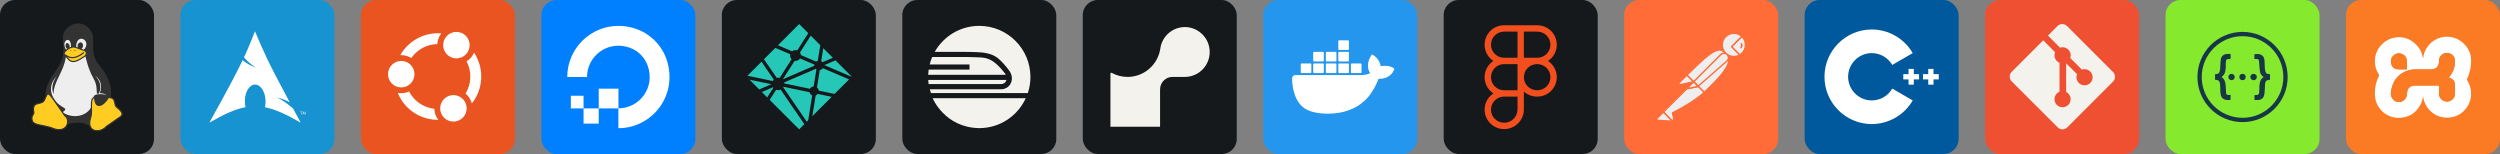 <svg width="779.25" height="48" viewBox="0 0 4156 256" 
        fill="none" xmlns="http://www.w3.org/2000/svg" xmlns:xlink="http://www.w3.org/1999/xlink" version="1.1">
        <rect x="0" y="0" width="4156" height="256" fill="#808080" stroke="none"/>
        <defs>
            













        </defs>
        
            <g transform="translate(0, 0)">
                <svg width="256" height="256" viewBox="0 0 256 256" fill="none" xmlns="http://www.w3.org/2000/svg" id="linux">
<style>
#linux {
    rect {fill: #15191C}

    @media (prefers-color-scheme: light) {
        rect {fill: #F4F2ED}
    }
}
</style>
<rect width="256" height="256" rx="25" fill="#15191C"/>
<path d="M96.472 111.735C93.662 118.292 73.992 138.899 75.865 159.506C83.359 245.681 109.586 187.606 148.927 209.15C148.927 209.15 219.178 169.81 162.977 106.115C147.053 83.635 161.103 65.838 150.8 50.851C140.496 35.864 122.699 34.928 109.586 48.978C96.472 63.028 115.206 83.635 96.472 111.735Z" fill="#333333"/>
<path d="M165.787 154.823C165.787 154.823 174.217 137.962 158.293 125.786C173.28 141.709 163.913 155.759 163.913 155.759H161.103C160.167 122.976 151.737 140.772 139.56 82.698C153.61 66.775 126.446 52.724 126.446 78.951H118.016C118.953 56.471 99.282 67.711 110.523 83.635C109.586 118.292 88.979 132.342 88.979 156.696C82.422 139.836 94.599 126.722 94.599 126.722C94.599 126.722 77.739 140.772 88.042 161.379C98.346 181.986 117.079 177.303 103.966 186.67C124.573 200.72 156.42 191.353 155.483 161.379C156.42 153.886 176.09 156.696 177.964 158.569C179.837 160.443 175.154 154.823 165.787 154.823ZM113.333 81.762C106.776 79.888 108.649 71.458 111.459 71.458C114.269 71.458 118.953 78.015 113.333 81.762ZM131.13 82.698C126.446 76.141 130.193 69.585 134.876 70.521C139.56 71.458 139.56 82.698 131.13 82.698Z" fill="#EEEEEE"/>
<path d="M88.042 164.189L107.713 192.29C118.016 198.847 112.396 225.074 84.296 211.96C68.372 207.277 55.258 208.213 53.385 199.783C51.512 191.353 57.132 190.417 56.195 186.67C52.448 166.063 69.309 176.366 73.992 166.063C78.675 155.759 78.675 151.076 88.042 164.189ZM192.951 177.303C189.204 171.683 192.951 161.379 179.837 162.316C174.217 173.556 158.293 184.796 157.357 162.316C147.99 162.316 154.547 184.796 150.8 195.1C142.37 220.39 166.723 222.264 177.027 210.087L201.381 193.227C203.254 190.417 206.064 187.606 192.951 177.303ZM106.776 91.128C103.966 85.508 117.079 78.015 121.763 78.015C126.446 78.015 133.003 81.761 139.56 83.635C146.117 85.508 143.306 92.065 141.433 93.002C139.56 93.938 129.256 102.369 121.763 102.369C114.269 102.369 112.396 94.875 106.776 91.128Z" fill="#FFCC22" stroke="#333333" stroke-width="2"/>
<path d="M106.776 90.192C114.269 95.812 122.699 100.495 139.56 87.382Z" fill="#FFCC22"/>
<path d="M106.776 90.192C114.269 95.812 122.699 100.495 139.56 87.382" stroke="#333333" stroke-width="2"/>
<path d="M117.079 84.572C115.206 84.572 118.016 82.698 118.953 83.635ZM125.51 84.572C126.446 83.635 124.573 82.698 122.699 83.635Z" fill="#333333"/>
</svg>
            </g>

            <g transform="translate(300, 0)">
                <svg width="256" height="256" viewBox="0 0 256 256" fill="none" xmlns="http://www.w3.org/2000/svg">
<rect width="256" height="256" rx="25" fill="#1793D1"/>
<path d="M123.933 52C117.173 68.58 113.093 79.433 105.567 95.513C110.187 100.407 115.853 106.107 125.053 112.54C115.16 108.473 108.413 104.38 103.373 100.14C93.733 120.247 78.64 148.887 48 203.933C72.08 190.033 90.747 181.467 108.14 178.187C107.355 174.806 106.973 171.344 107 167.873L107.02 167.107C107.407 151.673 115.427 139.807 124.933 140.62C134.44 141.42 141.827 154.593 141.453 170.013C141.395 172.8 141.069 175.575 140.48 178.3C157.68 181.667 176.16 190.213 199.907 203.927C195.227 195.307 191.04 187.533 187.047 180.127C180.76 175.26 174.207 168.913 160.827 162.04C170.027 164.433 176.607 167.187 181.74 170.267C141.14 94.707 137.853 84.667 123.933 52ZM200.653 190.367V186.213H199.093V185.653H202.84V186.213H201.28V190.367H203.487V185.653H204.433L205.547 188.987L205.773 189.7C205.851 189.444 205.936 189.191 206.027 188.94L207.16 185.653H208V190.367H207.393V186.413L206.02 190.367H205.46L204.093 186.353V190.367H203.487" fill="white"/>
</svg>
            </g>

            <g transform="translate(600, 0)">
                <svg width="256" height="256" viewBox="0 0 256 256" fill="none" xmlns="http://www.w3.org/2000/svg">
<rect width="256" height="256" rx="25" fill="#E95420"/>
<path d="M158.73 53C152.889 53 147.287 55.32 143.157 59.45C139.027 63.58 136.707 69.182 136.707 75.023C136.707 80.863 139.027 86.465 143.157 90.595C147.287 94.725 152.889 97.045 158.73 97.045C164.57 97.045 170.172 94.725 174.302 90.595C178.432 86.465 180.752 80.863 180.752 75.023C180.752 69.182 178.432 63.58 174.302 59.45C170.172 55.32 164.57 53 158.73 53ZM128.44 55.228C102.627 55.08 78.176 69.055 65.331 91.724C65.89 91.692 66.45 91.677 67.01 91.678C72.909 91.685 78.689 93.333 83.704 96.438C88.558 89.428 95.011 83.674 102.53 79.652C110.049 75.63 118.417 73.457 126.942 73.311C127.298 66.815 129.63 60.582 133.626 55.448C131.901 55.311 130.171 55.238 128.44 55.228ZM188.024 87.481C185.48 93.471 181.156 98.535 175.637 101.986C180.042 110.302 182.197 119.626 181.888 129.032C181.579 138.438 178.816 147.599 173.874 155.609C179.03 159.828 182.719 165.57 184.414 172.012C193.854 160.103 199.286 145.515 199.934 130.332C200.583 115.15 196.414 100.151 188.024 87.481ZM67.023 101.288C61.182 101.288 55.58 103.608 51.45 107.739C47.32 111.869 45 117.47 45 123.311C45.002 129.15 47.323 134.75 51.453 138.879C55.582 143.008 61.183 145.327 67.023 145.327C72.863 145.327 78.465 143.007 82.595 138.877C86.725 134.747 89.045 129.145 89.045 123.304C89.045 117.464 86.725 111.862 82.595 107.732C78.465 103.602 72.863 101.288 67.023 101.288ZM80.113 152.089C74.221 154.763 67.652 155.57 61.288 154.401C65.689 165.286 72.698 174.924 81.696 182.466C90.695 190.009 101.409 195.226 112.895 197.658C118.036 198.759 123.281 199.298 128.537 199.266C124.494 193.968 122.235 187.524 122.086 180.86C120.272 180.658 118.47 180.364 116.686 179.982C108.903 178.336 101.582 174.978 95.257 170.152C88.931 165.327 83.758 159.154 80.113 152.082V152.089ZM153.77 158.082C147.929 158.082 142.327 160.402 138.197 164.532C134.067 168.662 131.747 174.264 131.747 180.105C131.747 185.945 134.067 191.547 138.197 195.677C142.327 199.807 147.929 202.127 153.77 202.127C159.61 202.127 165.212 199.807 169.342 195.677C173.472 191.547 175.792 185.945 175.792 180.105C175.792 174.264 173.472 168.662 169.342 164.532C165.212 160.402 159.61 158.082 153.77 158.082Z" fill="white"/>
</svg>
            </g>

            <g transform="translate(900, 0)">
                <svg width="256" height="256" viewBox="0 0 256 256" fill="none" xmlns="http://www.w3.org/2000/svg">
<rect width="256" height="256" rx="25" fill="#0080FF"/>
<path d="M128.288 43C81.289 42.859 43 81.056 43 127.984H75.868C75.868 93.096 110.465 66.11 147.188 79.405C153.934 81.866 160.059 85.772 165.136 90.85C170.212 95.928 174.117 102.054 176.577 108.8C189.964 145.488 162.942 180.057 128.104 180.121V147.451H95.342V180.213H128.012V213.081C183.713 213.081 226.992 159.307 208.779 100.899C200.877 75.457 180.538 55.218 155.097 47.217C146.421 44.474 137.381 43.053 128.281 43H128.288ZM95.342 180.213H70.092V205.47H95.335L95.342 180.213ZM70.085 180.213V159.109H48.988V180.213H70.085Z" fill="white"/>
</svg>
            </g>

            <g transform="translate(1200, 0)">
                <svg width="256" height="256" viewBox="0 0 256 256" fill="none" xmlns="http://www.w3.org/2000/svg" id="netlify">
<style>
#netlify {
    rect {fill: #15191C}

    @media (prefers-color-scheme: light) {
        rect {fill: #F4F2ED}
    }
}
</style>
<rect width="256" height="256" rx="25" fill="#15191C"/>
<path d="M145.654 153.257L102.735 144.288C102.555 144.636 102.355 144.973 102.136 145.297L141.208 202.293L143.565 199.939L150.212 158.602C149.089 158.128 148.092 157.397 147.3 156.469C146.509 155.541 145.945 154.441 145.654 153.256V153.257ZM129.997 97.152C128.389 99.618 125.614 101.251 122.453 101.251C121.966 101.251 121.493 101.201 121.028 101.128L101.455 131.753L153.749 109.249C153.732 109.039 153.686 108.842 153.686 108.626C153.686 108.186 153.746 107.759 153.817 107.338L129.997 97.152ZM131.419 91.571L156.756 102.405C157.564 101.773 158.487 101.307 159.474 101.032L163.639 75.137L147.773 59.272L129.915 87.216C130.79 88.51 131.309 90.012 131.419 91.571ZM184.51 96.009L168.61 80.106L165.154 101.576C166.03 102.017 166.817 102.616 167.475 103.342L184.51 96.009ZM146.414 147.602C147.036 146.472 147.93 145.515 149.015 144.818C150.1 144.12 151.341 143.704 152.627 143.607L157.194 115.205C156.836 114.967 156.516 114.683 156.201 114.39L103.607 137.025C103.741 137.575 103.834 138.135 103.878 138.718L146.414 147.602ZM188.842 100.343L170.445 108.259L215.836 127.665L216 127.501L188.842 100.343ZM155.966 158.688L150.437 193.061L182.541 160.957L159.417 156.128C158.53 157.289 157.334 158.176 155.966 158.688ZM93.564 149.85C92.401 149.85 91.289 149.65 90.247 149.297L79.583 165.986L75.462 161.868L85.563 146.063C85.313 145.753 85.08 145.43 84.865 145.094L66.567 152.973L62.23 148.635L82.259 140.014L46.048 132.456L41.096 127.501L42.663 125.935L84.42 134.652C84.9 133.741 85.515 132.907 86.244 132.18L65.977 102.618L70.07 98.525L91.244 129.413C92.004 129.236 92.782 129.145 93.563 129.142C94.457 129.142 95.324 129.268 96.152 129.481L115.966 98.478C114.353 96.805 113.452 94.571 113.453 92.246C113.453 91.535 113.544 90.846 113.7 90.185L88.981 79.616L93.317 75.28L116.737 85.296C117.924 84.317 119.344 83.66 120.859 83.388C122.373 83.117 123.933 83.24 125.386 83.745L143.655 55.154L128.501 40L41 127.501L128.501 215.003L137.112 206.392L97.747 148.963C96.43 149.547 95.005 149.85 93.564 149.85ZM162.764 116.429L158.118 145.302C158.93 145.955 159.602 146.764 160.095 147.681C160.588 148.599 160.891 149.606 160.986 150.643L187.354 156.147L211.499 132.003L167.918 113.37C166.671 115.03 164.818 116.129 162.764 116.429Z" fill="#25C7B7"/>
</svg>
            </g>

            <g transform="translate(1500, 0)">
                <svg width="256" height="256" viewBox="0 0 256 256" fill="none" xmlns="http://www.w3.org/2000/svg" id="railway">
<style>
#railway {
    rect {fill: #15191C}
    path {fill: #F4F2ED}

    @media (prefers-color-scheme: light) {
        rect {fill: #F4F2ED}
        path {fill: #15191C}
    }
}
</style>
<rect width="256" height="256" rx="25" fill="#15191C"/>
<path d="M43.8 115.746C43.4 118.589 43.133 121.449 43 124.317H172.129C171.676 123.431 171.067 122.638 170.465 121.859C148.386 93.334 136.514 95.813 119.535 95.084C113.869 94.843 110.044 94.744 87.49 94.744C75.42 94.744 62.309 94.779 49.538 94.815C47.88 99.277 46.287 103.598 45.522 107.118H111.694V115.732H43.8V115.746ZM173.142 132.93H43.064C43.205 135.239 43.418 137.499 43.73 139.737H163.828C169.168 139.737 172.179 136.691 173.142 132.93ZM50.473 163.247C50.473 163.247 70.377 212.136 127.894 213C162.283 213 191.835 192.579 205.244 163.247H50.48H50.473ZM127.915 43C96.125 43 68.45 60.468 53.845 86.265L87.49 86.23V86.215C113.77 86.215 114.754 86.329 119.883 86.548L123.056 86.662C134.127 87.03 147.741 88.22 158.444 96.323C164.253 100.722 172.66 110.419 177.654 117.325C182.287 123.715 183.618 131.067 180.459 138.108C177.569 144.582 171.329 148.435 163.792 148.435H45.77C45.77 148.435 46.471 151.41 47.533 154.711H208.665C211.52 146.107 212.984 137.101 213 128.035C213 81.087 174.899 43 127.915 43Z" fill="#F4F2ED"/>
</svg>
            </g>

            <g transform="translate(1800, 0)">
                <svg width="256" height="256" viewBox="0 0 256 256" fill="none" xmlns="http://www.w3.org/2000/svg" id="render">
<style>
#render {
    rect {fill: #15191C}
    path {fill: #F4F2ED}

    @media (prefers-color-scheme: light) {
        rect {fill: #F4F2ED}
        path {fill: #15191C}
    }
}
</style>
<rect width="256" height="256" rx="25" fill="#15191C"/>
<path d="M171.74 45.047C150.193 44.032 132.084 59.607 128.991 80.132C128.867 81.085 128.681 82.01 128.529 82.928C123.724 108.493 101.355 127.852 74.492 127.852C64.91 127.852 55.914 125.394 48.085 121.093C47.871 120.972 47.63 120.91 47.385 120.912C47.139 120.914 46.899 120.981 46.688 121.105C46.477 121.23 46.302 121.408 46.181 121.621C46.06 121.835 45.998 122.077 46 122.322V210.691H128.501V148.563C128.501 137.131 137.739 127.852 149.123 127.852H169.752C193.101 127.852 211.886 108.404 210.968 84.744C210.139 63.453 192.949 46.062 171.74 45.047Z" fill="#F4F2ED"/>
</svg>
            </g>

            <g transform="translate(2100, 0)">
                <svg width="256" height="256" viewBox="0 0 256 256" fill="none" xmlns="http://www.w3.org/2000/svg">
<rect width="256" height="256" rx="25" fill="#2496ED"/>
<path d="M147.046 121.464H162.056C162.404 121.464 162.738 121.326 162.985 121.08C163.232 120.835 163.372 120.501 163.373 120.153V106.787C163.373 106.438 163.235 106.103 162.987 105.855C162.74 105.608 162.405 105.47 162.056 105.47H147.046C146.699 105.47 146.365 105.608 146.12 105.853C145.874 106.099 145.736 106.432 145.736 106.78V120.153C145.736 120.876 146.324 121.464 147.046 121.464ZM126.122 83.001H141.125C141.474 83.001 141.809 82.862 142.056 82.615C142.303 82.368 142.442 82.033 142.442 81.684V68.31C142.44 67.962 142.301 67.629 142.054 67.383C141.807 67.138 141.473 67 141.125 67H126.122C125.775 67 125.441 67.138 125.196 67.384C124.95 67.63 124.812 67.963 124.812 68.31V81.684C124.812 82.406 125.393 83.001 126.122 83.001ZM126.122 102.232H141.125C141.473 102.231 141.808 102.091 142.054 101.845C142.301 101.598 142.44 101.264 142.442 100.915V87.549C142.44 87.201 142.301 86.867 142.054 86.622C141.807 86.376 141.473 86.238 141.125 86.238H126.122C125.775 86.238 125.441 86.376 125.196 86.622C124.95 86.868 124.812 87.201 124.812 87.549V100.915C124.812 101.637 125.393 102.225 126.122 102.232ZM105.368 102.232H120.385C120.732 102.229 121.063 102.088 121.307 101.842C121.551 101.595 121.688 101.262 121.688 100.915V87.549C121.688 87.201 121.55 86.868 121.304 86.622C121.058 86.376 120.725 86.238 120.378 86.238H105.375C105.028 86.238 104.694 86.376 104.448 86.622C104.203 86.868 104.065 87.201 104.065 87.549V100.915C104.065 101.637 104.653 102.225 105.375 102.232M84.38 102.232H99.39C99.738 102.231 100.071 102.091 100.317 101.844C100.562 101.597 100.7 101.263 100.7 100.915V87.549C100.7 87.201 100.562 86.868 100.316 86.622C100.071 86.376 99.737 86.238 99.39 86.238H84.38C84.032 86.238 83.698 86.376 83.451 86.622C83.204 86.867 83.064 87.201 83.063 87.549V100.915C83.063 101.637 83.658 102.225 84.38 102.232ZM126.122 121.464H141.125C141.473 121.464 141.807 121.326 142.054 121.08C142.301 120.835 142.44 120.501 142.442 120.153V106.787C142.442 106.438 142.303 106.103 142.056 105.855C141.809 105.608 141.474 105.47 141.125 105.47H126.122C125.775 105.47 125.441 105.608 125.196 105.853C124.95 106.099 124.812 106.432 124.812 106.78V120.153C124.812 120.876 125.393 121.464 126.122 121.464ZM105.368 121.464H120.385C120.731 121.462 121.062 121.323 121.307 121.077C121.551 120.832 121.688 120.5 121.688 120.153V106.787C121.689 106.615 121.656 106.444 121.591 106.285C121.526 106.126 121.43 105.981 121.309 105.858C121.188 105.736 121.044 105.639 120.886 105.572C120.727 105.505 120.557 105.47 120.385 105.47H105.368C105.022 105.471 104.69 105.61 104.446 105.856C104.202 106.101 104.065 106.434 104.065 106.78V120.153C104.065 120.876 104.653 121.464 105.375 121.464M84.38 121.464H99.39C99.737 121.464 100.071 121.326 100.316 121.08C100.562 120.834 100.7 120.501 100.7 120.153V106.787C100.701 106.615 100.668 106.444 100.603 106.285C100.538 106.126 100.442 105.981 100.321 105.858C100.2 105.736 100.056 105.639 99.898 105.572C99.739 105.505 99.569 105.47 99.397 105.47H84.38C84.031 105.47 83.696 105.608 83.448 105.855C83.201 106.103 83.063 106.438 83.063 106.787V120.153C83.063 120.876 83.658 121.464 84.38 121.464ZM63.697 121.464H78.713C79.06 121.462 79.391 121.323 79.635 121.077C79.88 120.832 80.017 120.5 80.017 120.153V106.787C80.018 106.615 79.985 106.444 79.92 106.285C79.855 106.126 79.759 105.981 79.638 105.858C79.517 105.736 79.373 105.639 79.214 105.572C79.056 105.505 78.885 105.47 78.713 105.47H63.697C63.35 105.471 63.019 105.61 62.775 105.856C62.531 106.101 62.393 106.434 62.393 106.78V120.153C62.393 120.876 62.967 121.464 63.697 121.464ZM216.321 113.049C215.861 112.687 211.561 109.436 202.48 109.436C200.086 109.443 197.692 109.649 195.326 110.052C193.57 98.011 183.618 92.132 183.171 91.877L180.735 90.467L179.134 92.783C177.122 95.886 175.663 99.314 174.799 102.912C173.17 109.783 174.161 116.243 177.653 121.761C173.439 124.113 166.674 124.687 165.3 124.736H53.32C51.914 124.738 50.566 125.296 49.57 126.289C48.575 127.282 48.013 128.629 48.007 130.035C47.876 139.844 49.537 149.595 52.909 158.807C56.769 168.922 62.507 176.374 69.98 180.935C78.338 186.057 91.938 188.989 107.344 188.989C114.307 189.01 121.249 188.38 128.098 187.105C137.61 185.358 146.763 182.032 155.178 177.266C162.12 173.25 168.353 168.143 173.665 162.136C182.534 152.092 187.818 140.907 191.749 130.97H193.315C203.033 130.97 209.004 127.081 212.298 123.822C214.487 121.747 216.194 119.218 217.306 116.413L218 114.373L216.321 113.049Z" fill="white"/>
</svg>
            </g>

            <g transform="translate(2400, 0)">
                <svg width="256" height="256" viewBox="0 0 256 256" fill="none" xmlns="http://www.w3.org/2000/svg" id="figma">
<style>
#figma {
    rect {fill: #15191C}

    @media (prefers-color-scheme: light) {
        rect {fill: #F4F2ED}
    }
}
</style>
<rect width="256" height="256" rx="25" fill="#15191C"/>
<path d="M155.708 106.592H122.71V42H155.708C173.515 42 188 56.485 188 74.293C188 92.1 173.515 106.592 155.708 106.592ZM133.29 96.013H155.708C167.682 96.013 177.42 86.267 177.42 74.3C177.42 62.332 167.675 52.587 155.708 52.587H133.29V96.013ZM133.29 106.592H100.3C82.492 106.592 68.007 92.107 68.007 74.3C68.007 56.492 82.492 42 100.3 42H133.297V106.592H133.29ZM100.3 52.58C88.325 52.58 78.587 62.325 78.587 74.293C78.587 86.26 88.325 96.013 100.3 96.013H122.717V52.58H100.3ZM133.29 160.598H100.3C82.492 160.598 68.007 146.113 68.007 128.305C68.007 110.497 82.492 96.013 100.3 96.013H133.297V160.598H133.29ZM100.3 106.592C88.325 106.592 78.587 116.337 78.587 128.305C78.587 140.273 88.332 150.018 100.3 150.018H122.717V106.592H100.3ZM100.472 214.61C82.571 214.61 68 200.125 68 182.318C68 164.51 82.485 150.025 100.292 150.025H133.29V181.965C133.29 199.967 118.568 214.61 100.472 214.61ZM100.3 160.598C94.543 160.605 89.025 162.895 84.955 166.966C80.884 171.036 78.594 176.554 78.587 182.31C78.587 194.285 88.404 204.023 100.479 204.023C112.742 204.023 122.725 194.127 122.725 181.958V160.598H100.3ZM155.708 160.598H155.003C137.195 160.598 122.71 146.113 122.71 128.305C122.71 110.497 137.195 96.013 155.003 96.013H155.708C173.515 96.013 188 110.497 188 128.305C188 146.113 173.515 160.598 155.708 160.598ZM155.01 106.592C143.035 106.592 133.297 116.337 133.297 128.305C133.297 140.273 143.042 150.018 155.01 150.018H155.715C167.69 150.018 177.428 140.273 177.428 128.305C177.428 116.337 167.675 106.592 155.708 106.592H155.01Z" fill="#F24E1E"/>
</svg>
            </g>

            <g transform="translate(2700, 0)">
                <svg width="256" height="256" viewBox="0 0 256 256" fill="none" xmlns="http://www.w3.org/2000/svg">
<rect width="256" height="256" rx="25" fill="#FF6C37"/>
<path d="M169.061 88.612L118.521 139.153L104.268 124.901C153.971 75.199 158.882 79.51 169.061 88.612Z" fill="#EEEEEE"/>
<path d="M118.521 140.35C118.161 140.35 117.922 140.231 117.682 139.991L103.31 125.739C102.831 125.26 102.831 124.542 103.31 124.063C153.851 73.521 159.12 78.312 169.78 87.893C170.02 88.133 170.139 88.372 170.139 88.732C170.139 89.091 170.02 89.331 169.78 89.569L119.239 139.991C119.12 140.231 118.76 140.35 118.521 140.35ZM105.945 124.901L118.521 137.476L167.265 88.732C158.403 80.827 152.414 78.432 105.945 124.901Z" fill="#FF6C37"/>
<path d="M133.012 153.645L119.239 139.872L169.78 89.332C183.314 102.984 163.073 125.141 133.012 153.645Z" fill="#EEEEEE"/>
<path d="M133.012 154.843C132.652 154.843 132.414 154.723 132.174 154.483L118.401 140.71C118.161 140.471 118.161 140.231 118.161 139.872C118.161 139.512 118.281 139.273 118.521 139.033L169.061 88.493C169.54 88.013 170.259 88.013 170.738 88.493C173.852 91.367 175.529 95.439 175.409 99.63C175.17 112.924 160.079 129.811 133.97 154.483C133.611 154.723 133.251 154.843 133.012 154.843ZM120.916 139.872C128.58 147.656 131.815 150.771 133.012 151.968C153.133 132.806 172.654 113.164 172.774 99.63C172.894 96.517 171.697 93.403 169.66 91.007L120.916 139.872Z" fill="#FF6C37"/>
<path d="M104.508 125.26L114.688 135.44C114.927 135.68 114.927 135.919 114.688 136.159C114.568 136.279 114.568 136.279 114.449 136.279L93.369 140.83C92.292 140.95 91.334 140.231 91.094 139.153C90.974 138.554 91.214 137.956 91.573 137.596L103.789 125.38C104.029 125.14 104.388 125.02 104.508 125.26Z" fill="#EEEEEE"/>
<path d="M93.01 142.028C91.214 142.028 89.896 140.59 89.896 138.793C89.896 137.956 90.256 137.117 90.855 136.518L103.07 124.302C103.789 123.703 104.748 123.703 105.466 124.302L115.646 134.482C116.364 135.081 116.364 136.159 115.646 136.877C115.406 137.117 115.167 137.237 114.807 137.357L93.729 141.908C93.489 141.908 93.249 142.028 93.01 142.028ZM104.149 126.577L92.412 138.314C92.172 138.554 92.052 138.913 92.292 139.272C92.412 139.632 92.77 139.752 93.13 139.632L112.891 135.32L104.149 126.577Z" fill="#FF6C37"/>
<path d="M195.769 60.588C188.104 53.163 175.768 53.402 168.342 61.187C160.917 68.971 161.157 81.187 168.941 88.613C175.289 94.721 184.871 95.799 192.416 91.248L178.762 77.594L195.769 60.588Z" fill="#EEEEEE"/>
<path d="M182.355 95.2C170.978 95.2 161.756 85.978 161.756 74.6C161.756 63.222 170.978 54 182.355 54C187.625 54 192.775 56.036 196.607 59.749C196.847 59.989 196.967 60.228 196.967 60.587C196.967 60.947 196.847 61.186 196.607 61.426L180.439 77.594L193.134 90.289C193.614 90.768 193.614 91.487 193.134 91.966C193.015 92.086 193.015 92.086 192.895 92.206C189.781 94.121 186.068 95.2 182.355 95.2ZM182.355 56.516C172.295 56.516 164.151 64.659 164.271 74.72C164.271 84.781 172.414 92.924 182.475 92.805C185.23 92.805 187.984 92.206 190.499 90.888L177.924 78.433C177.684 78.193 177.565 77.953 177.565 77.594C177.565 77.235 177.684 76.995 177.924 76.756L193.973 60.707C190.739 57.953 186.667 56.516 182.355 56.516Z" fill="#FF6C37"/>
<path d="M196.128 60.947L195.889 60.708L178.762 77.594L192.296 91.128C193.614 90.289 194.93 89.332 196.009 88.254C203.673 80.708 203.673 68.492 196.128 60.947Z" fill="#EEEEEE"/>
<path d="M192.416 92.445C192.056 92.445 191.817 92.325 191.577 92.085L177.924 78.432C177.684 78.192 177.565 77.953 177.565 77.594C177.565 77.234 177.684 76.995 177.924 76.755L194.93 59.748C195.41 59.269 196.128 59.269 196.607 59.748L196.967 59.988C204.991 68.012 204.991 80.947 197.087 89.092C195.889 90.289 194.571 91.367 193.134 92.205C192.775 92.325 192.536 92.445 192.416 92.445ZM180.439 77.594L192.536 89.69C193.494 89.092 194.452 88.253 195.17 87.534C201.997 80.707 202.356 69.57 195.769 62.384L180.439 77.594Z" fill="#FF6C37"/>
<path d="M171.098 90.767C168.223 87.893 163.552 87.893 160.678 90.767L115.526 135.919L123.072 143.464L170.858 101.547C173.972 98.911 174.211 94.24 171.577 91.127C171.337 91.007 171.217 90.887 171.098 90.767Z" fill="#EEEEEE"/>
<path d="M122.952 144.662C122.593 144.662 122.353 144.542 122.113 144.303L114.568 136.758C114.089 136.279 114.089 135.56 114.568 135.081L159.719 89.929C163.073 86.576 168.462 86.576 171.816 89.929C175.17 93.283 175.17 98.672 171.816 102.026C171.697 102.146 171.577 102.265 171.457 102.385L123.67 144.303C123.551 144.542 123.311 144.662 122.952 144.662ZM117.203 135.919L123.072 141.788L170.02 100.588C172.654 98.432 172.894 94.48 170.738 91.846C168.582 89.211 164.63 88.972 161.995 91.127C161.876 91.247 161.756 91.366 161.516 91.486L117.203 135.919Z" fill="#FF6C37"/>
<path d="M80.914 187.3C80.435 187.539 80.195 188.018 80.315 188.497L82.351 197.121C82.831 198.318 82.112 199.756 80.794 200.115C79.836 200.474 78.758 200.115 78.16 199.397L64.985 186.342L107.981 143.346L122.832 143.585L132.892 153.646C130.497 155.682 116.005 169.694 80.914 187.3Z" fill="#EEEEEE"/>
<path d="M79.956 201.311C78.998 201.311 78.04 200.952 77.441 200.234L64.386 187.179C64.147 186.94 64.027 186.7 64.027 186.341C64.027 185.982 64.147 185.742 64.386 185.502L107.382 142.507C107.622 142.267 107.981 142.147 108.221 142.147L123.072 142.387C123.431 142.387 123.67 142.507 123.909 142.746L133.97 152.806C134.21 153.046 134.329 153.405 134.329 153.764C134.329 154.124 134.21 154.363 133.85 154.603L133.012 155.322C120.317 166.459 103.07 177.598 81.633 188.257L83.669 196.76C84.028 198.317 83.31 199.994 81.872 200.832C81.153 201.191 80.555 201.311 79.956 201.311ZM66.781 186.341L79.118 198.557C79.476 199.156 80.195 199.395 80.794 199.036C81.393 198.677 81.633 197.958 81.273 197.359L79.238 188.736C78.998 187.658 79.476 186.7 80.435 186.221C101.633 175.562 118.76 164.544 131.335 153.645L122.473 144.782L108.7 144.542L66.781 186.341Z" fill="#FF6C37"/>
<path d="M54.805 196.641L65.105 186.341L80.435 201.671L56.003 199.995C54.925 199.875 54.206 198.917 54.326 197.838C54.326 197.359 54.446 196.88 54.805 196.641Z" fill="#EEEEEE"/>
<path d="M80.435 202.749L55.883 201.072C54.086 200.952 52.888 199.396 53.008 197.599C53.128 196.88 53.368 196.162 53.967 195.683L64.267 185.383C64.746 184.904 65.465 184.904 65.943 185.383L81.273 200.713C81.633 201.072 81.752 201.551 81.513 202.031C81.273 202.51 80.914 202.749 80.435 202.749ZM65.105 188.018L55.644 197.479C55.284 197.719 55.284 198.318 55.644 198.557C55.763 198.677 55.883 198.797 56.123 198.797L77.321 200.234L65.105 188.018Z" fill="#FF6C37"/>
<path d="M103.789 148.855C103.07 148.855 102.591 148.256 102.591 147.657C102.591 147.298 102.711 147.059 102.951 146.819L114.568 135.202C115.047 134.722 115.766 134.722 116.245 135.202L123.79 142.747C124.149 143.106 124.269 143.465 124.149 143.945C124.029 144.304 123.67 144.663 123.192 144.783L104.029 148.855C103.909 148.855 103.789 148.855 103.789 148.855ZM115.406 137.717L107.502 145.622L120.436 142.866L115.406 137.717Z" fill="#FF6C37"/>
<path d="M122.832 143.584L109.658 146.459C108.7 146.699 107.741 146.1 107.502 145.142C107.382 144.543 107.502 143.944 107.981 143.465L115.286 136.159L122.832 143.584Z" fill="#EEEEEE"/>
<path d="M109.418 147.657C107.741 147.657 106.424 146.34 106.424 144.663C106.424 143.825 106.783 143.106 107.262 142.508L114.568 135.202C115.047 134.722 115.766 134.722 116.245 135.202L123.79 142.747C124.149 143.106 124.269 143.465 124.149 143.945C124.029 144.304 123.67 144.663 123.192 144.783L110.017 147.657C109.778 147.657 109.538 147.657 109.418 147.657ZM115.406 137.717L108.939 144.184C108.7 144.424 108.7 144.663 108.819 144.903C108.939 145.142 109.179 145.262 109.538 145.262L120.556 142.866L115.406 137.717Z" fill="#FF6C37"/>
<path d="M196.248 72.443C196.009 71.725 195.17 71.366 194.451 71.606C193.733 71.844 193.374 72.683 193.614 73.402C193.614 73.522 193.733 73.641 193.733 73.761C194.451 75.198 194.213 76.995 193.254 78.312C192.775 78.911 192.895 79.75 193.374 80.229C193.973 80.707 194.811 80.588 195.29 79.989C197.087 77.713 197.446 74.839 196.248 72.443Z" fill="#FF6C37"/>
</svg>
            </g>

            <g transform="translate(3000, 0)">
                <svg width="256" height="256" viewBox="0 0 256 256" fill="none" xmlns="http://www.w3.org/2000/svg">
<rect width="256" height="256" rx="25" fill="#00599C"/>
<path d="M111.621 206.241C68.269 206.241 33 170.972 33 127.621C33 84.269 68.269 49 111.621 49C139.594 49 165.684 64.053 179.706 88.286L145.68 107.975C138.663 95.846 125.611 88.31 111.621 88.31C89.945 88.31 72.31 105.945 72.31 127.621C72.31 149.296 89.945 166.931 111.621 166.931C125.612 166.931 138.664 159.396 145.682 147.264L179.707 166.953C165.685 191.187 139.596 206.241 111.621 206.241Z" fill="white"/>
<path d="M190.241 123.253H181.505V114.517H172.771V123.253H164.034V131.988H172.771V140.724H181.505V131.988H190.241V123.253Z" fill="white"/>
<path d="M223 123.253H214.264V114.517H205.529V123.253H196.793V131.988H205.529V140.724H214.264V131.988H223V123.253Z" fill="white"/>
</svg>
            </g>

            <g transform="translate(3300, 0)">
                <svg width="256" height="256" viewBox="0 0 256 256" fill="none" xmlns="http://www.w3.org/2000/svg">
<rect width="256" height="256" rx="25" fill="#F05032"/>
<path d="M212.691 119.701L136.281 43.298C131.877 38.901 124.746 38.901 120.327 43.298L104.496 59.157L124.622 79.282C129.325 77.715 134.677 78.772 138.396 82.498C142.158 86.253 143.194 91.671 141.59 96.352L160.971 115.748C165.674 114.122 171.085 115.18 174.825 118.92C180.083 124.17 180.083 132.658 174.825 137.908C169.583 143.151 161.11 143.151 155.867 137.908C151.937 133.963 150.952 128.159 152.921 123.354L134.772 105.299V152.878C136.055 153.505 137.266 154.358 138.33 155.416C143.529 160.673 143.529 169.146 138.33 174.374C133.087 179.631 124.556 179.631 119.306 174.374C114.063 169.131 114.063 160.673 119.306 155.43C120.633 154.118 122.128 153.126 123.718 152.47V104.424C122.135 103.761 120.626 102.806 119.342 101.5C115.368 97.526 114.413 91.715 116.455 86.851L96.68 66.981L44.281 119.343C39.906 123.755 39.906 130.893 44.281 135.305L120.699 211.7C125.103 216.105 132.234 216.105 136.638 211.7L212.691 135.648C217.103 131.251 217.103 124.112 212.691 119.701Z" fill="#F4F2ED"/>
</svg>
            </g>

            <g transform="translate(3600, 0)">
                <svg width="256" height="256" viewBox="0 0 256 256" fill="none" xmlns="http://www.w3.org/2000/svg">
<rect width="256" height="256" rx="25" fill="#85EA2D"/>
<path d="M128 53C86.644 53 53 86.644 53 128C53 169.356 86.644 203 128 203C169.35 203 203 169.356 203 128C203 86.644 169.35 53 128 53ZM128 60.15C165.469 60.15 195.85 90.525 195.85 128C195.85 165.469 165.475 195.85 128 195.85C90.525 195.85 60.15 165.475 60.15 128C60.15 90.525 90.525 60.15 128 60.15ZM105.312 89.675C104.431 89.658 103.549 89.668 102.669 89.706C96.525 90.056 92.838 92.938 91.825 98.906C91.106 103.062 91.225 107.331 90.931 111.513C90.85 113.7 90.619 115.869 90.213 118C89.375 121.806 87.731 122.987 83.862 123.187C83.35 123.251 82.841 123.339 82.338 123.45V132.594C89.375 132.937 90.325 135.419 90.9 142.775C91.106 145.456 90.819 148.138 90.994 150.819C91.106 153.356 91.45 155.869 91.969 158.319C93.588 165.037 100.138 167.288 108.063 165.931V157.912C106.794 157.912 105.669 157.944 104.575 157.912C101.887 157.831 100.881 157.162 100.625 154.569C100.275 151.225 100.363 147.819 100.156 144.444C99.756 138.187 99.062 132.019 92.95 128.037C96.094 125.725 98.375 122.962 99.094 119.3C99.612 116.737 99.931 114.169 100.131 111.569C100.306 108.975 99.987 106.319 100.219 103.756C100.594 99.6 100.856 97.9 105.844 98.069C106.594 98.069 107.313 97.963 108.15 97.9V89.713C107.15 89.713 106.212 89.688 105.312 89.675ZM152.769 89.731C151.067 89.693 149.365 89.819 147.687 90.106V98.069C149.219 98.069 150.4 98.069 151.581 98.1C153.631 98.125 155.187 98.912 155.394 101.188C155.594 103.263 155.588 105.369 155.794 107.475C156.2 111.656 156.425 115.894 157.15 120.019C157.787 123.419 160.119 125.956 163.031 128.037C157.925 131.469 156.425 136.369 156.169 141.881C156.025 145.656 155.937 149.462 155.737 153.269C155.562 156.731 154.35 157.856 150.862 157.944C149.881 157.969 148.925 158.056 147.837 158.119V166.275C149.881 166.275 151.756 166.394 153.631 166.275C159.456 165.931 162.975 163.106 164.131 157.45C164.619 154.337 164.906 151.2 164.994 148.05C165.194 145.169 165.169 142.256 165.456 139.4C165.888 134.931 167.937 133.088 172.406 132.794C172.83 132.742 173.247 132.645 173.65 132.506V123.363C172.9 123.275 172.375 123.194 171.831 123.162C168.481 123.019 166.806 121.894 165.975 118.725C165.457 116.692 165.139 114.614 165.025 112.519C164.794 108.656 164.819 104.763 164.563 100.894C164.063 93.444 159.6 89.938 152.769 89.731ZM109.706 122.731C108.351 122.73 107.048 123.25 106.066 124.184C105.084 125.117 104.499 126.393 104.432 127.747C104.365 129.1 104.822 130.427 105.707 131.453C106.593 132.479 107.839 133.124 109.187 133.256H109.531C110.905 133.337 112.253 132.868 113.281 131.954C114.309 131.04 114.932 129.755 115.012 128.381V128.094C115.034 126.695 114.5 125.345 113.528 124.34C112.555 123.334 111.224 122.756 109.825 122.731H109.706ZM127.9 122.731C126.563 122.687 125.262 123.176 124.285 124.09C123.308 125.004 122.733 126.269 122.687 127.606C122.687 127.775 122.688 127.919 122.713 128.094C122.713 131.238 124.85 133.256 128.081 133.256C131.25 133.256 133.244 131.181 133.244 127.925C133.212 124.781 131.106 122.7 127.9 122.731ZM146.419 122.731C145.003 122.706 143.635 123.24 142.61 124.216C141.585 125.193 140.986 126.535 140.944 127.95C140.944 130.887 143.306 133.256 146.25 133.256H146.306C148.962 133.719 151.638 131.15 151.813 128.069C151.956 125.212 149.362 122.731 146.419 122.731Z" fill="#173647"/>
</svg>
            </g>

            <g transform="translate(3900, 0)">
                <svg width="256" height="256" viewBox="0 0 256 256" fill="none" xmlns="http://www.w3.org/2000/svg">
<rect width="256" height="256" rx="25" fill="#FB7A24"/>
<path d="M128.049 159.653C127.429 163.453 126.993 166.887 125.628 170.052C119.238 184.882 108.348 193.919 92.022 195.718C72.724 197.844 54.9 185.934 49.541 167.435C47.598 160.731 47.793 153.897 48.497 147.074C49.249 139.784 51.397 132.87 54.75 126.348C55.23 125.415 55.221 124.711 54.62 123.808C49.471 116.063 47.473 107.508 48.199 98.274C48.587 93.337 49.785 88.616 52.023 84.194C58.582 71.24 72.983 60.247 92.271 62.072C109.23 63.676 124.938 78.305 127.39 94.758C127.514 95.584 127.745 96.394 128.017 97.613C128.423 95.406 128.716 93.586 129.096 91.783C132.255 76.835 146.886 61.195 167.625 61.002C188.645 60.807 204.211 77.292 207.148 92.604C208.389 99.075 208.173 105.54 207.149 112.001C206.126 118.457 204.23 124.662 201.458 130.577C200.847 131.882 200.91 132.82 201.693 134.032C206.22 141.048 208.218 148.75 207.962 157.113C207.426 174.565 195.083 190.215 178.102 194.308C154.395 200.021 136.222 185.842 130.106 168.689C129.109 165.897 128.636 162.982 128.049 159.653ZM171.121 128.993C171.374 128.006 172.138 127.415 172.688 126.684C178.632 118.785 181.759 109.962 181.061 100.026C180.553 92.774 174.588 87.666 167.369 87.937C160.144 88.207 154.7 93.779 154.598 101.008C154.591 101.599 154.626 102.192 154.589 102.78C154.092 110.485 149.841 114.705 143.4 115.176C142.223 115.262 141.044 115.367 139.866 115.37C131.505 115.389 123.146 115.386 114.785 115.378C111.133 115.375 107.513 115.772 104.036 116.845C87.804 121.853 78.339 132.953 75.205 149.497C74.584 152.77 74.025 156.167 75.098 159.53C76.638 164.352 79.508 167.938 84.589 169.138C89.856 170.381 94.443 169.005 98.087 164.869C100.443 162.195 101.186 159.017 101.362 155.529C101.817 146.559 106.702 142.075 114.848 142.143C127.345 142.246 139.844 142.165 152.343 142.174C154.561 142.175 154.581 142.205 154.592 144.399C154.614 148.452 154.489 152.509 154.645 156.558C154.899 163.166 160.714 168.659 167.455 168.852C174.406 169.052 180.602 163.91 181.055 157.198C181.445 151.39 181.42 145.544 181.039 139.731C180.744 135.23 178.309 132.024 174.184 130.162C173.194 129.717 172.153 129.383 171.121 128.993ZM92.78 115.358C95.468 115.358 97.662 115.333 99.855 115.369C100.942 115.386 101.345 114.918 101.335 113.852C101.3 109.636 101.518 105.405 101.249 101.204C100.894 95.661 97.946 91.654 92.786 89.633C87.495 87.561 82.653 88.744 78.558 92.652C74.445 96.578 73.897 101.38 75.336 106.636C76.658 111.465 79.781 114.209 84.693 115.038C87.546 115.518 90.415 115.288 92.78 115.358Z" fill="white"/>
<path d="M171.121 128.993C172.155 129.383 173.196 129.717 174.185 130.163C178.311 132.024 180.746 135.232 181.041 139.733C181.42 145.546 181.447 151.391 181.056 157.2C180.604 163.912 174.406 169.052 167.457 168.854C160.717 168.661 154.902 163.167 154.646 156.559C154.49 152.512 154.615 148.453 154.594 144.4C154.581 142.206 154.563 142.177 152.344 142.175C139.846 142.166 127.347 142.248 114.85 142.144C106.704 142.077 101.819 146.562 101.363 155.531C101.186 159.019 100.444 162.196 98.088 164.87C94.445 169.005 89.857 170.382 84.591 169.14C79.51 167.94 76.639 164.353 75.1 159.531C74.027 156.17 74.586 152.772 75.206 149.498C78.341 132.955 87.804 121.855 104.037 116.846C107.514 115.773 111.133 115.376 114.787 115.379C123.147 115.387 131.506 115.39 139.867 115.373C141.045 115.37 142.225 115.265 143.401 115.179C149.843 114.708 154.093 110.488 154.591 102.784C154.629 102.195 154.592 101.601 154.6 101.011C154.702 93.784 160.146 88.211 167.37 87.94C174.59 87.669 180.554 92.777 181.062 100.029C181.759 109.965 178.634 118.789 172.689 126.688C172.138 127.415 171.372 128.006 171.121 128.993Z" fill="#FB7A24"/>
<path d="M92.78 115.358C90.413 115.288 87.546 115.52 84.693 115.038C79.781 114.209 76.658 111.465 75.336 106.636C73.897 101.38 74.445 96.578 78.558 92.652C82.653 88.744 87.495 87.563 92.786 89.633C97.946 91.653 100.894 95.661 101.249 101.204C101.518 105.405 101.3 109.636 101.335 113.852C101.345 114.918 100.94 115.387 99.855 115.369C97.662 115.332 95.47 115.358 92.78 115.358Z" fill="#FB7A24"/>
</svg>
            </g>
    </svg>